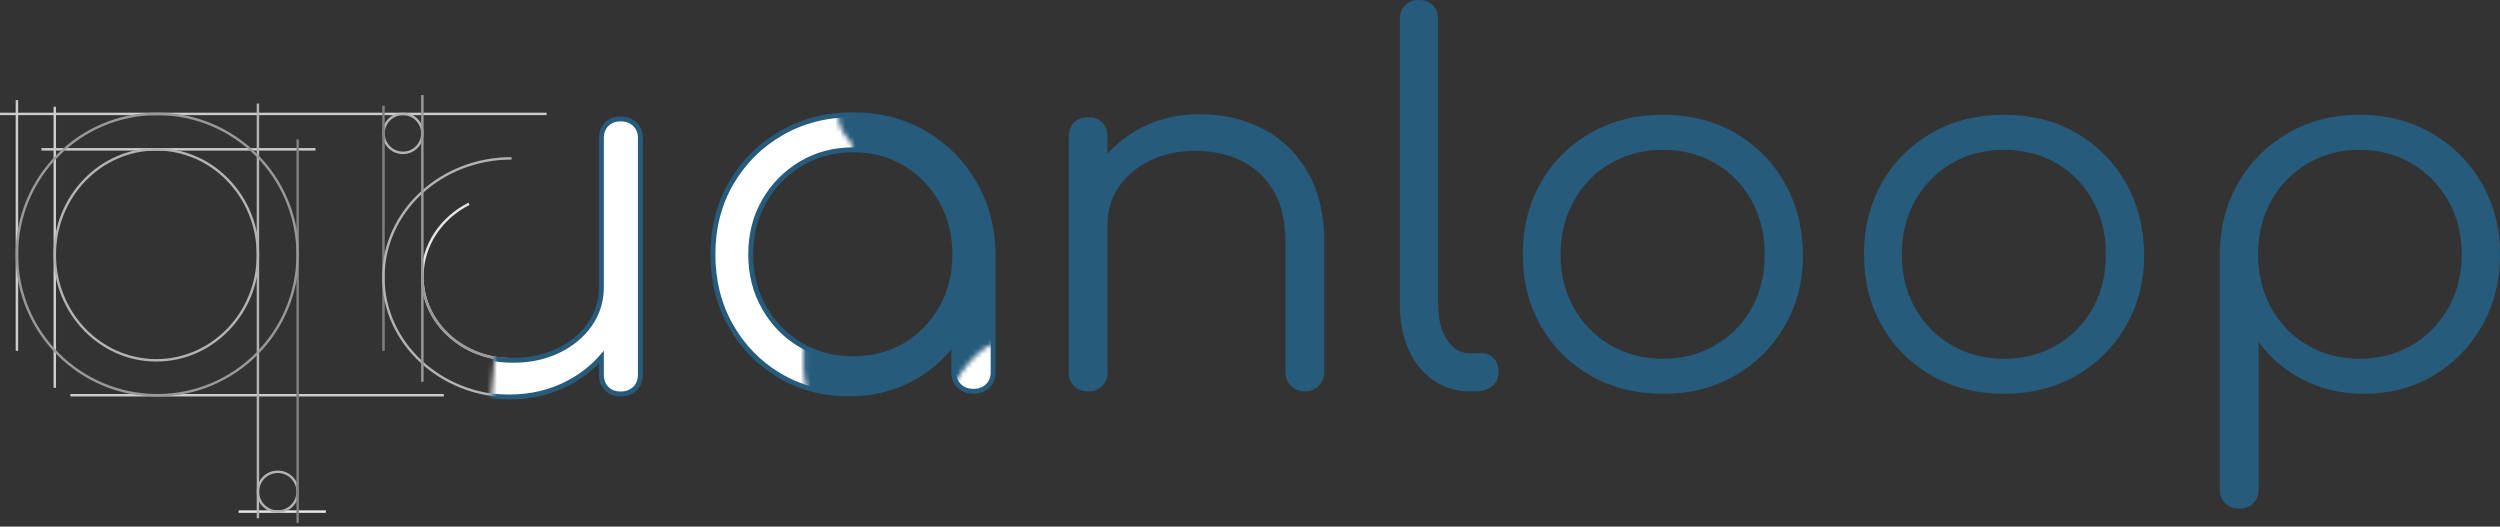 <svg xmlns="http://www.w3.org/2000/svg" xmlns:xlink="http://www.w3.org/1999/xlink" width="508" height="107" viewBox="0 0 508 107"><rect x="0" y="0" width="508" height="107" fill="#333333" stroke="none"/><defs><polyline id="c" points="5.355 0 0 62.776 36.7 62.776 36.7 0"/><path id="a" d="M10.435,0 C10.435,0 3.813,5.253 9.332,11.099 L9.332,11.099 C14.851,16.944 -8.941,54.864 3.813,66.683 L3.813,66.683 C10.273,72.668 22.212,77.189 29.23,63.176 L29.23,63.176 C36.247,49.164 44.426,51.215 44.426,51.215 L44.426,51.215 L44.426,0"/></defs><g fill="none" fill-rule="evenodd"><g transform="translate(144.867)"><g transform="translate(0 23.315)"><path fill="#FFF" d="M28.469,0 C33.862,0 38.692,1.239 42.96,3.716 C47.226,6.195 50.606,9.57 53.098,13.847 C55.59,18.123 56.87,22.975 56.939,28.405 L56.938,28.406 L56.939,52.331 C56.939,53.485 56.563,54.418 55.812,55.13 C55.06,55.843 54.105,56.199 52.945,56.199 C51.784,56.199 50.828,55.843 50.078,55.13 C49.325,54.418 48.951,53.485 48.951,52.331 L48.951,46.155 C46.844,49.072 44.198,51.454 41.015,53.298 C37.088,55.573 32.633,56.709 27.651,56.709 C22.392,56.709 17.681,55.471 13.518,52.992 C9.353,50.516 6.058,47.138 3.635,42.862 C1.211,38.586 0,33.768 0,28.405 C0,22.975 1.245,18.123 3.738,13.847 C6.23,9.57 9.627,6.195 13.927,3.716 C18.228,1.239 23.076,0 28.469,0 M28.469,7.127 C24.578,7.127 21.061,8.06 17.922,9.926 C14.78,11.794 12.289,14.322 10.446,17.511 C8.602,20.703 7.68,24.332 7.68,28.405 C7.68,32.41 8.602,36.025 10.446,39.248 C12.289,42.472 14.78,45 17.922,46.833 C21.061,48.665 24.578,49.582 28.469,49.582 C32.428,49.582 35.961,48.665 39.068,46.833 C42.174,45 44.633,42.472 46.442,39.248 C48.25,36.025 49.156,32.41 49.156,28.405 C49.156,24.332 48.25,20.703 46.442,17.511 C44.633,14.322 42.174,11.794 39.068,9.926 C35.961,8.06 32.428,7.127 28.469,7.127"/><path stroke="#265B7B" d="M28.469,0 C33.862,0 38.692,1.239 42.96,3.716 C47.226,6.195 50.606,9.57 53.098,13.847 C55.59,18.123 56.87,22.975 56.939,28.405 L56.938,28.406 L56.939,52.331 C56.939,53.485 56.563,54.418 55.812,55.13 C55.06,55.843 54.105,56.199 52.945,56.199 C51.784,56.199 50.828,55.843 50.078,55.13 C49.325,54.418 48.951,53.485 48.951,52.331 L48.951,46.155 C46.844,49.072 44.198,51.454 41.015,53.298 C37.088,55.573 32.633,56.709 27.651,56.709 C22.392,56.709 17.681,55.471 13.518,52.992 C9.353,50.516 6.058,47.138 3.635,42.862 C1.211,38.586 0,33.768 0,28.405 C0,22.975 1.245,18.123 3.738,13.847 C6.23,9.57 9.627,6.195 13.927,3.716 C18.228,1.239 23.076,0 28.469,0 M28.469,7.127 C24.578,7.127 21.061,8.06 17.922,9.926 C14.78,11.794 12.289,14.322 10.446,17.511 C8.602,20.703 7.68,24.332 7.68,28.405 C7.68,32.41 8.602,36.025 10.446,39.248 C12.289,42.472 14.78,45 17.922,46.833 C21.061,48.665 24.578,49.582 28.469,49.582 C32.428,49.582 35.961,48.665 39.068,46.833 C42.174,45 44.633,42.472 46.442,39.248 C48.25,36.025 49.156,32.41 49.156,28.405 C49.156,24.332 48.25,20.703 46.442,17.511 C44.633,14.322 42.174,11.794 39.068,9.926 C35.961,8.06 32.428,7.127 28.469,7.127"/></g><path fill="#265B7B" d="M98.822 23.213C103.669 23.213 108.003 24.215 111.828 26.217 115.651 28.219 118.672 31.154 120.891 35.023 123.109 38.892 124.22 43.61 124.22 49.174L124.22 75.645C124.22 76.732 123.844 77.648 123.092 78.394 122.341 79.141 121.419 79.514 120.328 79.514 119.166 79.514 118.211 79.141 117.46 78.394 116.708 77.648 116.334 76.732 116.334 75.645L116.334 49.174C116.334 44.967 115.53 41.505 113.927 38.79 112.322 36.076 110.138 34.039 107.374 32.681 104.608 31.324 101.485 30.645 98.003 30.645 94.657 30.645 91.636 31.29 88.94 32.579 86.243 33.869 84.11 35.634 82.539 37.874 80.968 40.114 80.184 42.659 80.184 45.51L80.184 75.645C80.184 76.8 79.825 77.732 79.109 78.445 78.392 79.157 77.452 79.514 76.293 79.514 75.063 79.514 74.091 79.157 73.375 78.445 72.658 77.732 72.299 76.8 72.299 75.645L72.299 27.794C72.299 26.572 72.658 25.605 73.375 24.892 74.091 24.179 75.063 23.823 76.293 23.823 77.452 23.823 78.392 24.179 79.109 24.892 79.825 25.605 80.184 26.572 80.184 27.794L80.184 31.235C82.016 29.177 84.201 27.47 86.739 26.114 90.357 24.179 94.384 23.213 98.822 23.213M153.712 79.514C150.979 79.514 148.539 78.768 146.39 77.274 144.239 75.782 142.565 73.711 141.372 71.064 140.177 68.416 139.579 65.362 139.579 61.9L139.579 3.869C139.579 2.715 139.938 1.781 140.654 1.069 141.372.356 142.308 0 143.471 0 144.631 0 145.57.356 146.287 1.069 147.004 1.781 147.362 2.715 147.362 3.869L147.362 61.9C147.362 64.819 147.96 67.196 149.155 69.027 150.348 70.86 151.868 71.776 153.712 71.776L156.272 71.776C157.296 71.776 158.115 72.133 158.73 72.845 159.344 73.558 159.65 74.492 159.65 75.645 159.65 76.8 159.224 77.733 158.372 78.445 157.517 79.158 156.408 79.514 155.043 79.514L153.712 79.514ZM193.035 72.896C196.995 72.896 200.545 71.98 203.687 70.147 206.826 68.315 209.284 65.805 211.059 62.613 212.834 59.424 213.722 55.793 213.722 51.719 213.722 47.648 212.834 44 211.059 40.775 209.284 37.552 206.826 35.023 203.687 33.19 200.545 31.358 196.995 30.441 193.035 30.441 189.075 30.441 185.525 31.358 182.385 33.19 179.245 35.023 176.769 37.552 174.96 40.775 173.151 44 172.247 47.648 172.247 51.719 172.247 55.793 173.151 59.424 174.96 62.613 176.769 65.805 179.245 68.315 182.385 70.147 185.525 71.98 189.075 72.896 193.035 72.896M193.035 80.023C187.573 80.023 182.693 78.802 178.392 76.357 174.089 73.915 170.711 70.555 168.253 66.279 165.795 62.002 164.566 57.151 164.566 51.719 164.566 46.221 165.795 41.334 168.253 37.059 170.711 32.783 174.089 29.423 178.392 26.98 182.693 24.536 187.573 23.314 193.035 23.314 198.496 23.314 203.361 24.536 207.628 26.98 211.895 29.423 215.258 32.783 217.716 37.059 220.174 41.334 221.436 46.221 221.505 51.719 221.505 57.151 220.259 62.002 217.767 66.279 215.274 70.555 211.895 73.915 207.628 76.357 203.361 78.802 198.496 80.023 193.035 80.023M262.365 72.896C266.323 72.896 269.874 71.98 273.015 70.147 276.154 68.315 278.612 65.805 280.389 62.613 282.163 59.424 283.051 55.793 283.051 51.719 283.051 47.648 282.163 44 280.389 40.775 278.612 37.552 276.154 35.023 273.015 33.19 269.874 31.358 266.323 30.441 262.365 30.441 258.404 30.441 254.854 31.358 251.714 33.19 248.573 35.023 246.097 37.552 244.29 40.775 242.48 44 241.576 47.648 241.576 51.719 241.576 55.793 242.48 59.424 244.29 62.613 246.097 65.805 248.573 68.315 251.714 70.147 254.854 71.98 258.404 72.896 262.365 72.896M262.365 80.023C256.902 80.023 252.021 78.802 247.721 76.357 243.419 73.915 240.039 70.555 237.582 66.279 235.124 62.002 233.895 57.151 233.895 51.719 233.895 46.221 235.124 41.334 237.582 37.059 240.039 32.783 243.419 29.423 247.721 26.98 252.021 24.536 256.902 23.314 262.365 23.314 267.825 23.314 272.69 24.536 276.957 26.98 281.224 29.423 284.587 32.783 287.045 37.059 289.502 41.334 290.765 46.221 290.834 51.719 290.834 57.151 289.587 62.002 287.096 66.279 284.603 70.555 281.224 73.915 276.957 76.357 272.69 78.802 267.825 80.023 262.365 80.023M334.561 72.896C338.519 72.896 342.07 71.98 345.211 70.147 348.35 68.315 350.825 65.787 352.636 62.563 354.443 59.339 355.35 55.725 355.35 51.719 355.35 47.648 354.443 44.017 352.636 40.825 350.825 37.636 348.35 35.109 345.211 33.241 342.07 31.375 338.519 30.441 334.561 30.441 330.669 30.441 327.152 31.375 324.012 33.241 320.872 35.109 318.414 37.636 316.639 40.825 314.863 44.017 313.976 47.648 313.976 51.719 313.976 55.725 314.863 59.339 316.639 62.563 318.414 65.787 320.872 68.315 324.012 70.147 327.152 71.98 330.669 72.896 334.561 72.896M310.188 103.338C308.959 103.338 307.986 102.982 307.269 102.268 306.552 101.556 306.194 100.589 306.194 99.368L306.194 51.312C306.261 46.019 307.541 41.25 310.034 37.008 312.526 32.767 315.904 29.423 320.173 26.98 324.438 24.536 329.235 23.314 334.561 23.314 340.021 23.314 344.903 24.554 349.204 27.031 353.507 29.509 356.901 32.885 359.395 37.161 361.886 41.437 363.133 46.29 363.133 51.719 363.133 57.083 361.919 61.901 359.497 66.177 357.073 70.453 353.778 73.83 349.615 76.307 345.449 78.786 340.739 80.023 335.482 80.023 330.908 80.023 326.76 79.056 323.04 77.121 319.319 75.188 316.333 72.625 314.08 69.435L314.08 99.368C314.08 100.589 313.721 101.556 313.004 102.268 312.287 102.982 311.347 103.338 310.188 103.338"/></g><g transform="translate(163.217 17.384)"><mask id="b" fill="#fff"><use xlink:href="#a"/></mask><path fill="#265B7B" d="M10.042,5.899 C15.433,5.899 20.261,7.139 24.527,9.618 C28.792,12.098 32.171,15.476 34.662,19.756 C37.153,24.035 38.432,28.891 38.502,34.324 L38.501,34.325 L38.502,58.267 C38.502,59.423 38.126,60.355 37.375,61.069 C36.623,61.782 35.668,62.138 34.509,62.138 C33.348,62.138 32.393,61.782 31.643,61.069 C30.89,60.355 30.517,59.423 30.517,58.267 L30.517,52.087 C28.41,55.006 25.766,57.389 22.583,59.235 C18.657,61.512 14.204,62.648 9.224,62.648 C3.967,62.648 -0.742,61.41 -4.904,58.929 C-9.068,56.451 -12.361,53.071 -14.784,48.792 C-17.207,44.513 -18.417,39.691 -18.417,34.324 C-18.417,28.891 -17.173,24.035 -14.681,19.756 C-12.19,15.476 -8.794,12.098 -4.495,9.618 C-0.196,7.139 4.651,5.899 10.042,5.899 M10.042,13.031 C6.152,13.031 2.636,13.965 -0.502,15.833 C-3.643,17.702 -6.133,20.231 -7.975,23.423 C-9.819,26.616 -10.74,30.249 -10.74,34.324 C-10.74,38.332 -9.819,41.95 -7.975,45.175 C-6.133,48.401 -3.643,50.932 -0.502,52.765 C2.636,54.599 6.152,55.516 10.042,55.516 C14,55.516 17.531,54.599 20.637,52.765 C23.742,50.932 26.2,48.401 28.008,45.175 C29.816,41.95 30.721,38.332 30.721,34.324 C30.721,30.249 29.816,26.616 28.008,23.423 C26.2,20.231 23.742,17.702 20.637,15.833 C17.531,13.965 14,13.031 10.042,13.031" mask="url(#b)"/></g><g stroke-width=".5" transform="translate(0 19.316)"><line x2="111.065" y1="3.83" y2="3.83" stroke="#CCC"/><path stroke="#B3B3B3" d="M85.825,7.788 C85.825,5.602 84.056,3.829 81.874,3.829 C79.693,3.829 77.924,5.602 77.924,7.788 C77.924,9.974 79.693,11.746 81.874,11.746 C84.056,11.746 85.825,9.974 85.825,7.788 Z"/><line x1="3.437" x2="3.437" y1="1.031" y2="51.978" stroke="#CCC"/><line x1="11.132" x2="11.132" y1="2.38" y2="59.487" stroke="#CCC"/><line x1="8.425" x2="64.116" y1="11.027" y2="11.027" stroke="#CCC"/><line x1="14.302" x2="90.174" y1="60.994" y2="60.994" stroke="#CCC"/><line x1="48.491" x2="66.222" y1="84.641" y2="84.641" stroke="#E6E6E6"/><path stroke="#B3B3B3" d="M60.483,80.596 C60.483,78.362 58.675,76.552 56.447,76.552 C54.217,76.552 52.41,78.362 52.41,80.596 C52.41,82.831 54.217,84.641 56.447,84.641 C58.675,84.641 60.483,82.831 60.483,80.596 Z"/><line x1="60.483" x2="60.483" y1="86.92" y2="9.011" stroke="gray"/><line x1="52.41" x2="52.41" y1="86.004" y2="1.718" stroke="#B3B3B3"/><line x1="77.925" x2="77.925" y1="51.978" y2="2.16" stroke="gray"/><path stroke="#999" d="M3.437,32.412 C3.437,48.197 16.207,60.993 31.959,60.993 C47.713,60.993 60.483,48.197 60.483,32.412 C60.483,16.627 47.713,3.83 31.959,3.83 C16.207,3.83 3.437,16.627 3.437,32.412 Z"/><path stroke="#B3B3B3" d="M11.132,32.463 C11.132,44.302 20.372,53.9 31.771,53.9 C43.169,53.9 52.41,44.302 52.41,32.463 C52.41,20.624 43.169,11.027 31.771,11.027 C20.372,11.027 11.132,20.624 11.132,32.463 Z"/><path stroke="#E6E6E6" d="M95.303,22.094 C89.658,24.942 85.826,30.495 85.826,36.879 C85.826,46.165 93.933,53.693 103.934,53.693"/><path stroke="#B3B3B3" d="M103.934,12.859 C89.558,12.859 77.904,23.681 77.904,37.03 C77.904,50.378 89.558,61.199 103.934,61.199"/><path stroke="#999" d="M85.826,36.879 C85.826,46.165 93.934,53.692 103.934,53.692"/><line x1="85.825" x2="85.825" y1="58.26" stroke="#999"/></g><g transform="translate(99.475 22.213)"><mask id="d" fill="#fff"><use xlink:href="#c"/></mask><path fill="#FFF" d="M26.639,1.951 C27.805,1.951 28.765,2.308 29.52,3.024 C30.275,3.739 30.652,4.676 30.652,5.834 L30.652,53.855 C30.652,55.082 30.275,56.053 29.52,56.767 C28.765,57.482 27.805,57.84 26.639,57.84 C25.472,57.84 24.529,57.482 23.809,56.767 C23.089,56.053 22.729,55.082 22.729,53.855 L22.729,50.373 C20.9,52.451 18.704,54.173 16.142,55.541 C12.505,57.482 8.457,58.453 3.999,58.453 C-0.873,58.453 -5.23,57.448 -9.071,55.439 C-12.914,53.431 -15.95,50.484 -18.179,46.601 C-20.409,42.718 -21.523,37.985 -21.523,32.399 L-21.523,5.834 C-21.523,4.745 -21.147,3.826 -20.392,3.075 C-19.637,2.326 -18.711,1.951 -17.612,1.951 C-16.447,1.951 -15.487,2.326 -14.731,3.075 C-13.978,3.826 -13.598,4.745 -13.598,5.834 L-13.598,32.399 C-13.598,36.623 -12.794,40.097 -11.181,42.82 C-9.57,45.546 -7.373,47.589 -4.594,48.951 C-1.816,50.315 1.323,50.994 4.822,50.994 C8.182,50.994 11.219,50.349 13.929,49.053 C16.639,47.76 18.782,45.988 20.361,43.74 C21.939,41.492 22.729,38.938 22.729,36.077 L22.729,5.834 C22.729,4.676 23.089,3.739 23.809,3.024 C24.529,2.308 25.472,1.951 26.639,1.951" mask="url(#d)"/><path stroke="#265B7B" d="M26.639,1.951 C27.805,1.951 28.765,2.308 29.52,3.024 C30.275,3.739 30.652,4.676 30.652,5.834 L30.652,53.855 C30.652,55.082 30.275,56.053 29.52,56.767 C28.765,57.482 27.805,57.84 26.639,57.84 C25.472,57.84 24.529,57.482 23.809,56.767 C23.089,56.053 22.729,55.082 22.729,53.855 L22.729,50.373 C20.9,52.451 18.704,54.173 16.142,55.541 C12.505,57.482 8.457,58.453 3.999,58.453 C-0.873,58.453 -5.23,57.448 -9.071,55.439 C-12.914,53.431 -15.95,50.484 -18.179,46.601 C-20.409,42.718 -21.523,37.985 -21.523,32.399 L-21.523,5.834 C-21.523,4.745 -21.147,3.826 -20.392,3.075 C-19.637,2.326 -18.711,1.951 -17.612,1.951 C-16.447,1.951 -15.487,2.326 -14.731,3.075 C-13.978,3.826 -13.598,4.745 -13.598,5.834 L-13.598,32.399 C-13.598,36.623 -12.794,40.097 -11.181,42.82 C-9.57,45.546 -7.373,47.589 -4.594,48.951 C-1.816,50.315 1.323,50.994 4.822,50.994 C8.182,50.994 11.219,50.349 13.929,49.053 C16.639,47.76 18.782,45.988 20.361,43.74 C21.939,41.492 22.729,38.938 22.729,36.077 L22.729,5.834 C22.729,4.676 23.089,3.739 23.809,3.024 C24.529,2.308 25.472,1.951 26.639,1.951" mask="url(#d)"/></g></g></svg>